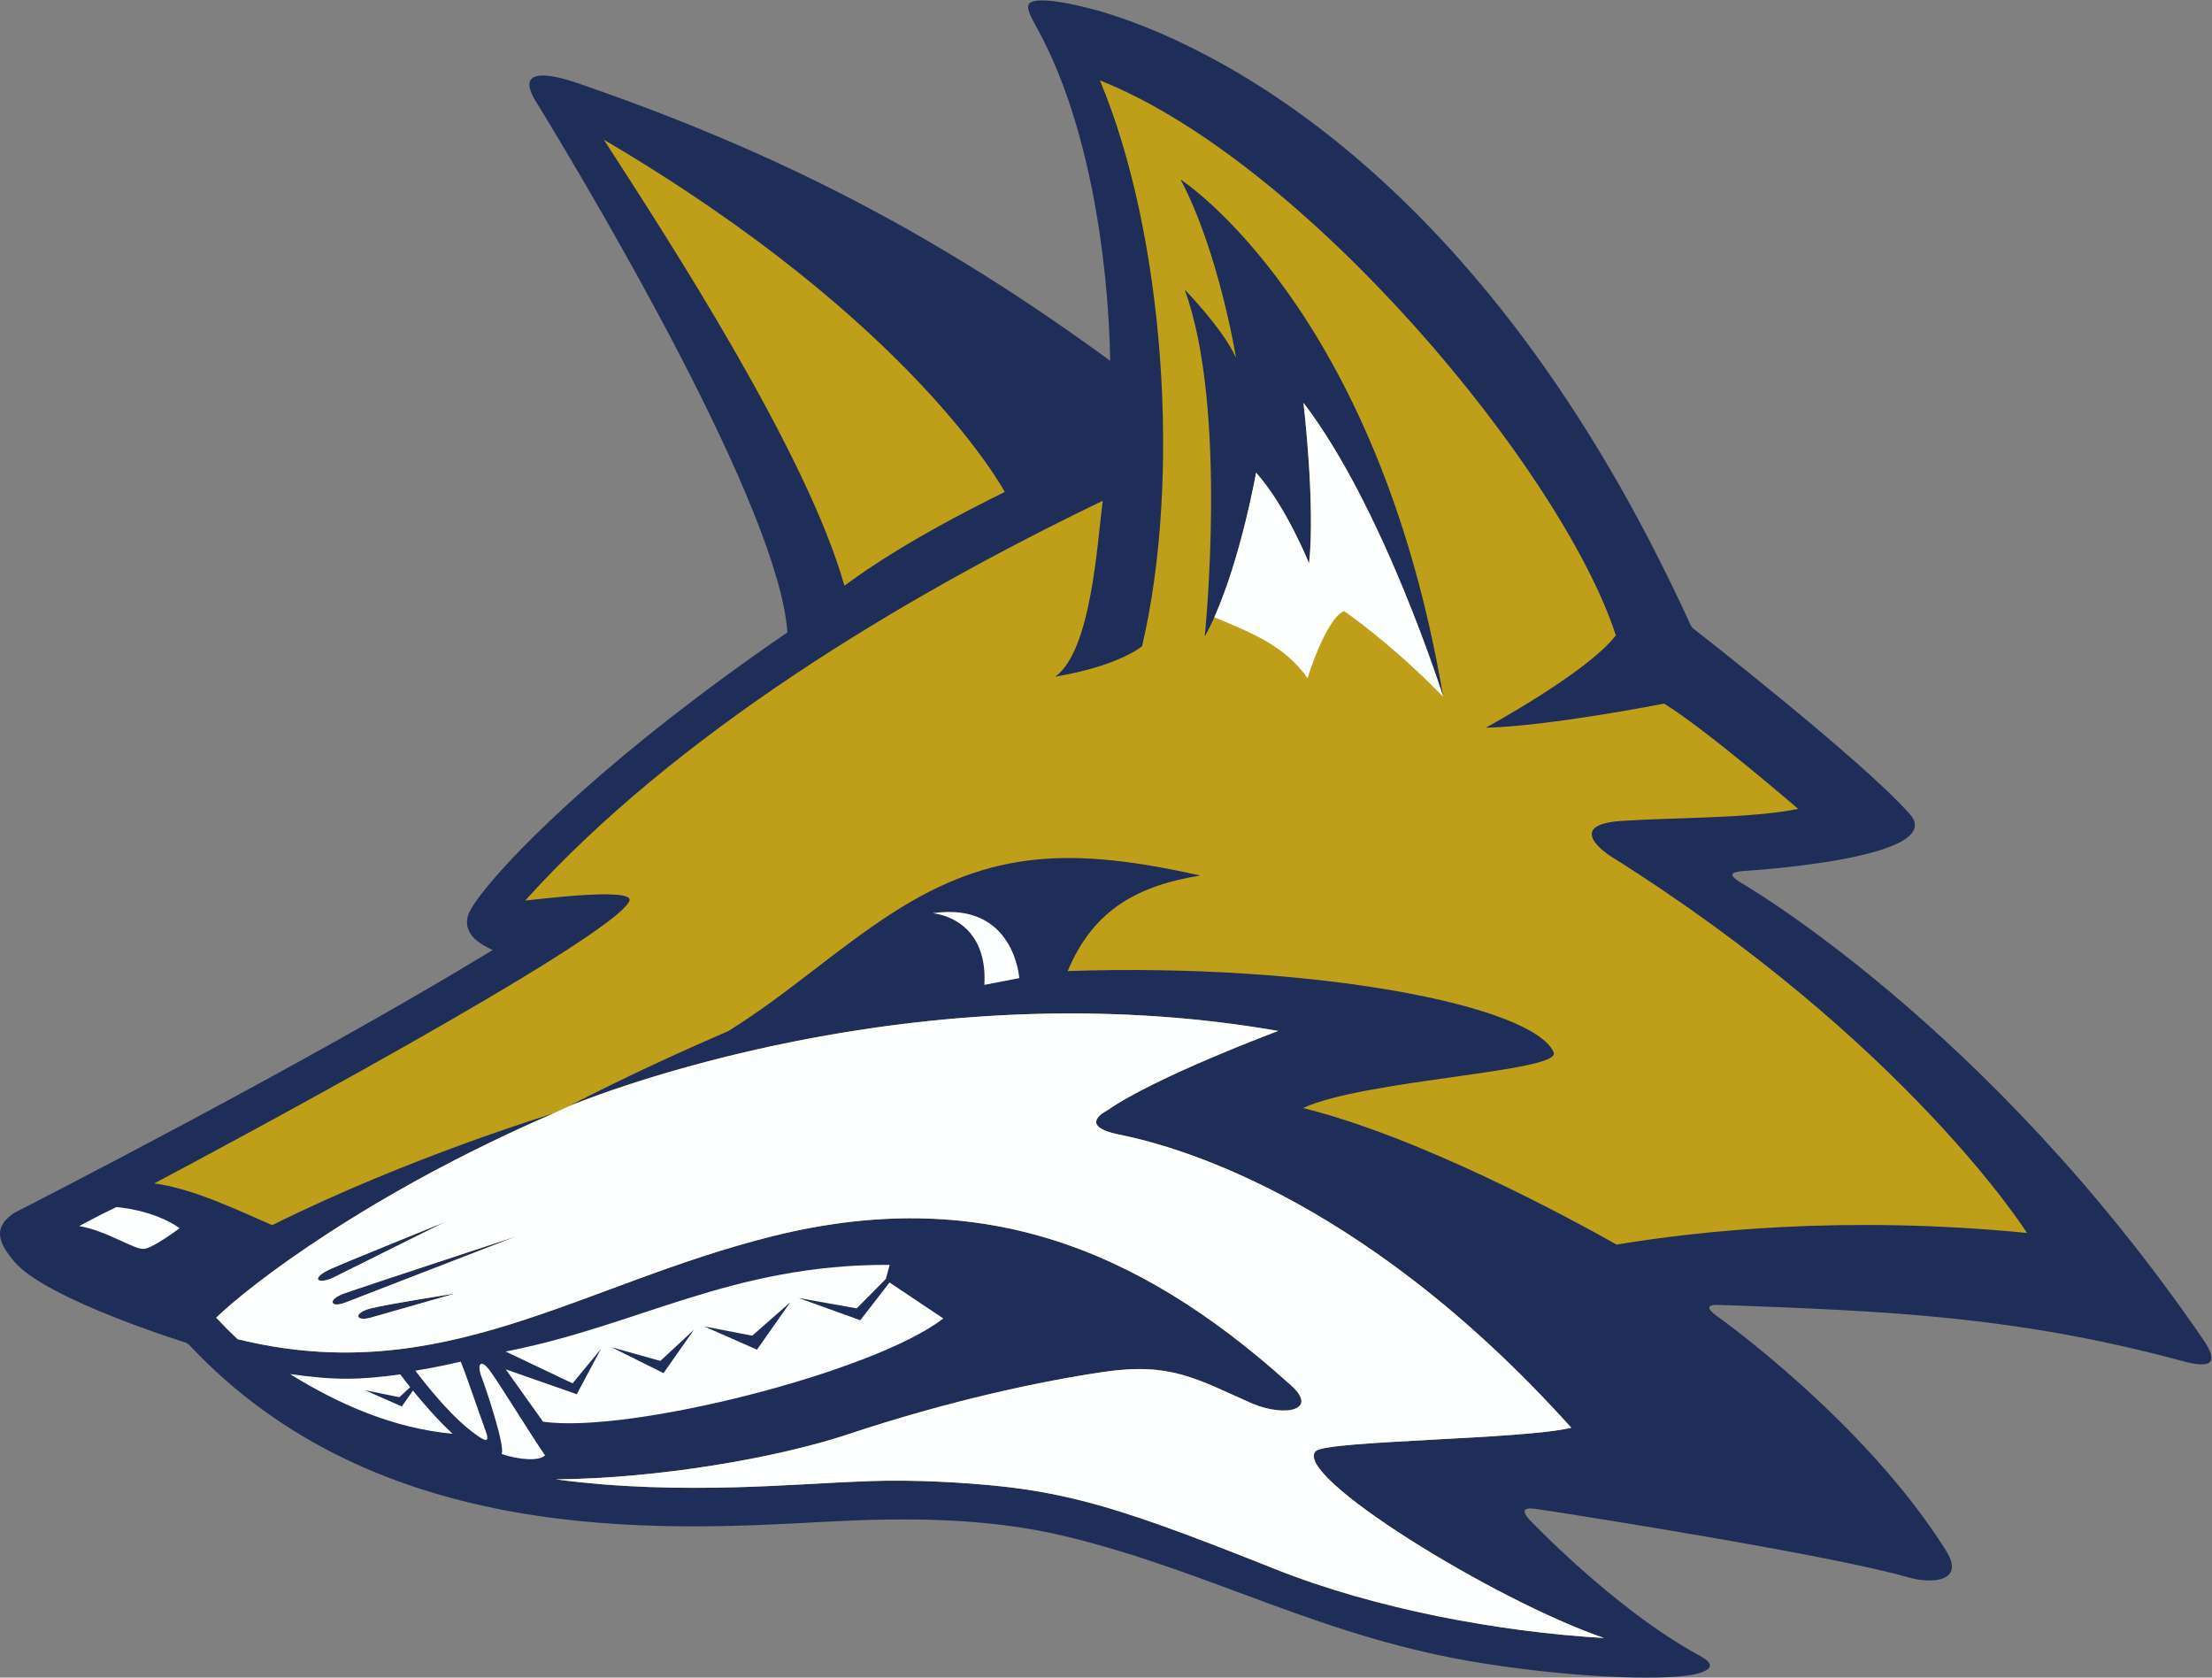<?xml version="1.0" encoding="UTF-8" standalone="no"?>
<svg
   xmlns:dc="http://purl.org/dc/elements/1.1/"
   xmlns:cc="http://creativecommons.org/ns#"
   xmlns:rdf="http://www.w3.org/1999/02/22-rdf-syntax-ns#"
   xmlns:svg="http://www.w3.org/2000/svg"
   xmlns="http://www.w3.org/2000/svg"
   viewBox="0 0 917.96 696.013"
   height="696.013"
   width="917.96"
   xml:space="preserve"
   id="svg2"
   version="1.1"><rect x="0" y="0" width="917.96" height="696.013" fill="#808080" stroke="none"/><defs
     id="defs6" /><g
     transform="matrix(1.333,0,0,-1.333,0,696.013)"
     id="g10"><g
       transform="scale(0.1)"
       id="g12"><path
         id="path14"
         style="fill:#1f2e59;fill-opacity:1;fill-rule:evenodd;stroke:none"
         d="M 1503.46,2246.1 C 923.035,1894.92 88.941,1469.2 44.215,1446.41 -21.121,1402.29 -8.891,1355.91 47.266,1291.73 148.492,1176.05 577.848,1042.66 579.082,1042.28 l 8.594,-5.47 C 1174.73,408.98 2051.14,456.75 2563.52,484.68 c 252.87,13.789 509.67,14.289 757.45,-45.852 456.79,-110.848 795.26,-316.058 1298.81,-394.937 325.23,-50.949 594.17,-51.82 665.41,-31.461 64.14,18.32 35.42,40.012 1.62,58.43 C 5025.92,212.66 4761.99,491.141 4761.2,491.961 c -23.49,25.949 -19.78,38.168 17.35,33.508 180.06,-26.809 932.58,-147 1160.53,-213.059 74.28,-21.539 182.6,-15.101 117.81,85.16 -252.87,401.602 -707.95,724.96 -709.36,725.95 -39.03,27.6 -33.69,39.2 12.26,36.17 528.02,-18.92 919,-36.38 1430.15,-173.159 98.24,-28.191 117.79,-5.601 69.42,65.089 -670.53,979.52 -1435.85,1420.31 -1438.32,1421.66 -39.37,23.7 -37.03,34.27 8.44,37.35 1.83,0.11 639,37.78 516.26,176.87 -148.77,168.6 -674.11,577.61 -675.62,578.79 l -5.94,7.42 c -655.86,1441.28 -1528.05,1819.44 -1831.29,1910.5 -26.25,7.88 -224.31,63.16 -231.97,19 -2.99,-17.24 18.33,-51.49 28.67,-71.2 157.77,-286.69 220.73,-704.46 226.71,-1033.54 -537.87,392.8 -1033.66,649.72 -1659,864.44 -67.17,23.2 -205.18,59.36 -124.62,-64.31 189.08,-309.28 752.33,-1262.68 778.67,-1645.39 -269.97,-185.36 -479.08,-351.75 -640.67,-495.84 -226.51,-201.98 -340.77,-342.76 -353.4,-384.87 -19.76,-65.87 52.43,-95.46 76.46,-108.08 l -30.28,-18.32 v 0" /><path
         id="path16"
         style="fill:#bf9f1a;fill-opacity:1;fill-rule:evenodd;stroke:none"
         d="m 1070.68,1195.33 c 51.75,18.65 535.7,177.59 535.7,177.59 l -530.66,-205.34 c -48.5,-18.77 -56.79,9.09 -5.04,27.75 z m 82.31,-46.53 c 53.28,13.71 263.65,46.49 263.65,46.49 l -261.22,-74.59 c -50.02,-14.28 -55.7,14.38 -2.43,28.1 z m -126.02,121.9 c 40.32,18.76 356.25,146.26 356.25,146.26 l -348.75,-173.44 c -47.736,-20.65 -66.947,-0.47 -7.5,27.18 z m 2723.48,1968.91 c 0,0 73.75,710.63 -62.5,1080.63 0,0 120,-122.5 160,-212.5 0,0 -52.5,327.5 -172.5,555 0,0 612.49,-395 817.49,-1610 0,0 -185.23,588.68 -435,915 0,0 37.5,-315 17.5,-500 0,0 -72.49,180 -165,282.5 0,0 -56.88,-324.38 -159.99,-510.63 z M 1879.89,4786.62 c 205.2,-317.08 632.13,-974.49 748.96,-1388.12 71.25,52.33 209.65,148.96 499.15,291.7 0,0 -279.3,526.48 -1248.11,1096.42 z M 480.176,1538.07 c 119.543,-15.81 256.855,-81.79 367.23,-129.87 427.504,212.5 875.004,347.5 875.004,347.5 C 1145.32,1506.15 776.488,1220.53 672.871,1120.07 l 1.992,-1.7 c 21.117,-22.59 42.676,-44.22 64.629,-64.97 638.888,-157.638 1067.818,173.1 1671.018,321.71 627.75,154.66 1121.88,-26.66 1602.5,-460.001 98.01,-82.121 -9.88,-105.949 -113.75,-62.5 -173.79,76.629 -254.31,129.629 -463.75,98.75 -194.99,-28.75 -479.99,-89.031 -794.99,-194.019 -221.36,-73.789 -592.11,-137.559 -910.09,-140.328 196.86,-26.282 388.84,-29.172 560.16,-24.633 141.18,3.73 281.11,14.281 421.94,19.383 130.4,4.726 289.86,-4.332 400.09,-15.992 177.51,-18.782 319.48,-57.379 498.83,-120.891 96.49,-34.18 212.31,-79 358.11,-137.059 311.74,-124.14 697.28,-195.519 1024.02,-214.57 -341.74,117.172 -975.35,508.301 -896.83,581.91 35.12,32.918 646.22,35.879 795,72.5 -670,745 -1272.5,884.99 -1407.5,912.49 -135,27.5 -37.5,75 -37.5,75 150,105 532.5,247.5 532.5,247.5 -1175,205 -2210,-235 -2210,-235 184.41,96.02 364.58,176.55 498.75,234.99 184.29,114.43 335.96,255.62 513.17,369.04 304.99,195.22 555.91,204.01 955.58,114.76 -189.14,-30.82 -331.4,-102.34 -412.77,-297.36 774.57,26.16 1451.48,-108.26 1513.03,-253.34 25.52,-60.17 -592.62,-85.03 -780.26,-173.08 365.17,-90.09 832.96,-344.23 976.27,-424.99 245.08,41.04 706.04,92.72 1277.47,36.25 0,0 -375,595 -1300.01,1175 0,0 -145.95,94.99 37.5,107.49 156.37,10.66 407.51,7.51 550.01,37.51 0,0 -290.01,249.99 -417.51,327.5 0,0 -355,-70 -555,-75 0,0 317.5,172.5 405,287.5 -168.64,517.3 -967.17,1473.55 -1606.27,1727.3 202.27,-482.09 253.52,-1241.55 131.29,-1761.02 0,0 -67.5,-60 -270,-95 112.28,82.98 129.85,412.15 147.5,547.5 -623.84,-300.09 -1329.29,-724.54 -1797.93,-1244.09 29.22,1.97 347.22,44.03 323.89,-2.62 C 1898.09,2294.25 653.012,1629.37 480.176,1538.07 v 0" /><path
         id="path18"
         style="fill:#feffff;fill-opacity:1;fill-rule:evenodd;stroke:none"
         d="M 1246.05,943.668 C 1118.52,926.32 1045.12,924.801 902.719,944.699 1059.3,848.148 1225.63,776.16 1409.1,758.789 c -46.8,43.422 -91.78,95.422 -123.57,134.512 l -34.68,-49.442 -114.75,50.61 107.27,-21.739 33.6,31.188 c -13.97,17.434 -24.69,31.473 -30.92,39.75 z m 188.34,39.891 c -46.79,-11.18 -93.83,-20.707 -141.43,-28.231 37.26,-48.316 116.52,-149.918 194.22,-202.887 19.73,-13.339 40.21,-26.132 24.36,16.5 -20.24,54.457 -55.91,161.629 -77.15,214.618 z m 757.71,109.631 164.57,-72.57 103.24,147.19 -118.15,-103.63 -149.66,29.01 z M 1574.58,959.379 c 25.53,-35.539 74.56,-104.449 116.04,-162.848 267.53,-38.601 1031.22,154.231 1246,321.289 l -167.26,111.99 -91.08,-117.6 -192.56,69.49 181.38,-32.61 90.84,91.76 11.8,43.84 c -493.03,2.01 -783.07,-190.23 -1195.72,-269.71 l 208.55,-99.171 88.13,106.881 -75,-140.631 -221.12,77.32 z m 328.95,68.921 162.19,-80.62 94.69,135 -104.53,-97.032 -152.35,42.652 z M 1561.85,695.809 c 56.7,-18.77 117.39,-22.418 134.96,-4.047 -36.14,50.929 -134.2,211.636 -171.08,262.769 -28.17,39.071 -41.93,22.778 -27.15,-17.429 12.14,-30.493 74.68,-215.832 63.27,-241.293 z M 362.336,1464.44 c 0,0 114.383,-7.55 196.894,-65.66 0,0 -81.062,-61.21 -110.839,-64.52 -29.778,-3.31 -114.977,56.25 -201.832,71.13 0,0 64.492,35.06 115.777,59.05 z m 2541.234,914.68 c 43.12,-4.68 171.29,-40.54 161,-223.01 l 108.63,20.98 c 0,0 -15.33,239.08 -269.63,202.03 v 0" /><path
         id="path20"
         style="fill:#feffff;fill-opacity:1;fill-rule:evenodd;stroke:none"
         d="m 1070.68,1195.33 c 51.75,18.65 535.7,177.59 535.7,177.59 l -530.66,-205.34 c -48.5,-18.77 -56.79,9.09 -5.04,27.75 z m 82.31,-46.53 c 53.28,13.71 263.65,46.49 263.65,46.49 l -261.22,-74.59 c -50.02,-14.28 -55.7,14.38 -2.43,28.1 z m -126.02,121.9 c 40.32,18.76 356.25,146.26 356.25,146.26 l -348.75,-173.44 c -47.736,-20.65 -66.947,-0.47 -7.5,27.18 z M 3780.5,3300.34 c 116.88,-49.15 218.86,-88.31 290.2,-189.7 0,0 55.32,181.88 113.44,209.07 0,0 144.4,-98.24 308.8,-266.97 0,0 -185.23,588.68 -435,915 0,0 37.5,-315 17.5,-500 0,0 -72.49,180 -165,282.5 0,0 -45.89,-261.65 -129.94,-449.9 z M 1722.41,1755.7 l 46.84,21.95 3.66,1.52 c 66.97,27.69 1071.28,431.51 2206.34,233.48 0,0 -382.5,-142.5 -532.5,-247.5 0,0 -97.5,-47.5 37.5,-75 135,-27.5 737.5,-167.49 1407.5,-912.49 -148.78,-36.621 -759.88,-39.582 -795,-72.5 -78.52,-73.609 555.09,-464.738 896.83,-581.91 -326.74,19.051 -712.28,90.43 -1024.02,214.57 -145.8,58.059 -261.62,102.879 -358.11,137.059 -179.35,63.512 -321.32,102.109 -498.83,120.891 -110.23,11.66 -269.69,20.718 -400.09,15.992 -140.83,-5.102 -280.76,-15.653 -421.94,-19.383 -171.32,-4.539 -363.3,-1.649 -560.16,24.633 317.98,2.769 688.73,66.539 910.09,140.328 315,104.988 600,165.269 794.99,194.019 209.44,30.879 289.96,-22.121 463.75,-98.75 103.87,-43.449 211.76,-19.621 113.75,62.5 C 3532.39,1348.45 3038.26,1529.77 2410.51,1375.11 1807.31,1226.5 1378.38,895.762 739.492,1053.4 c -21.953,20.75 -43.512,42.38 -64.629,64.97 l -1.992,1.7 c 103.617,100.46 472.449,386.08 1049.539,635.63 v 0" /></g></g></svg>